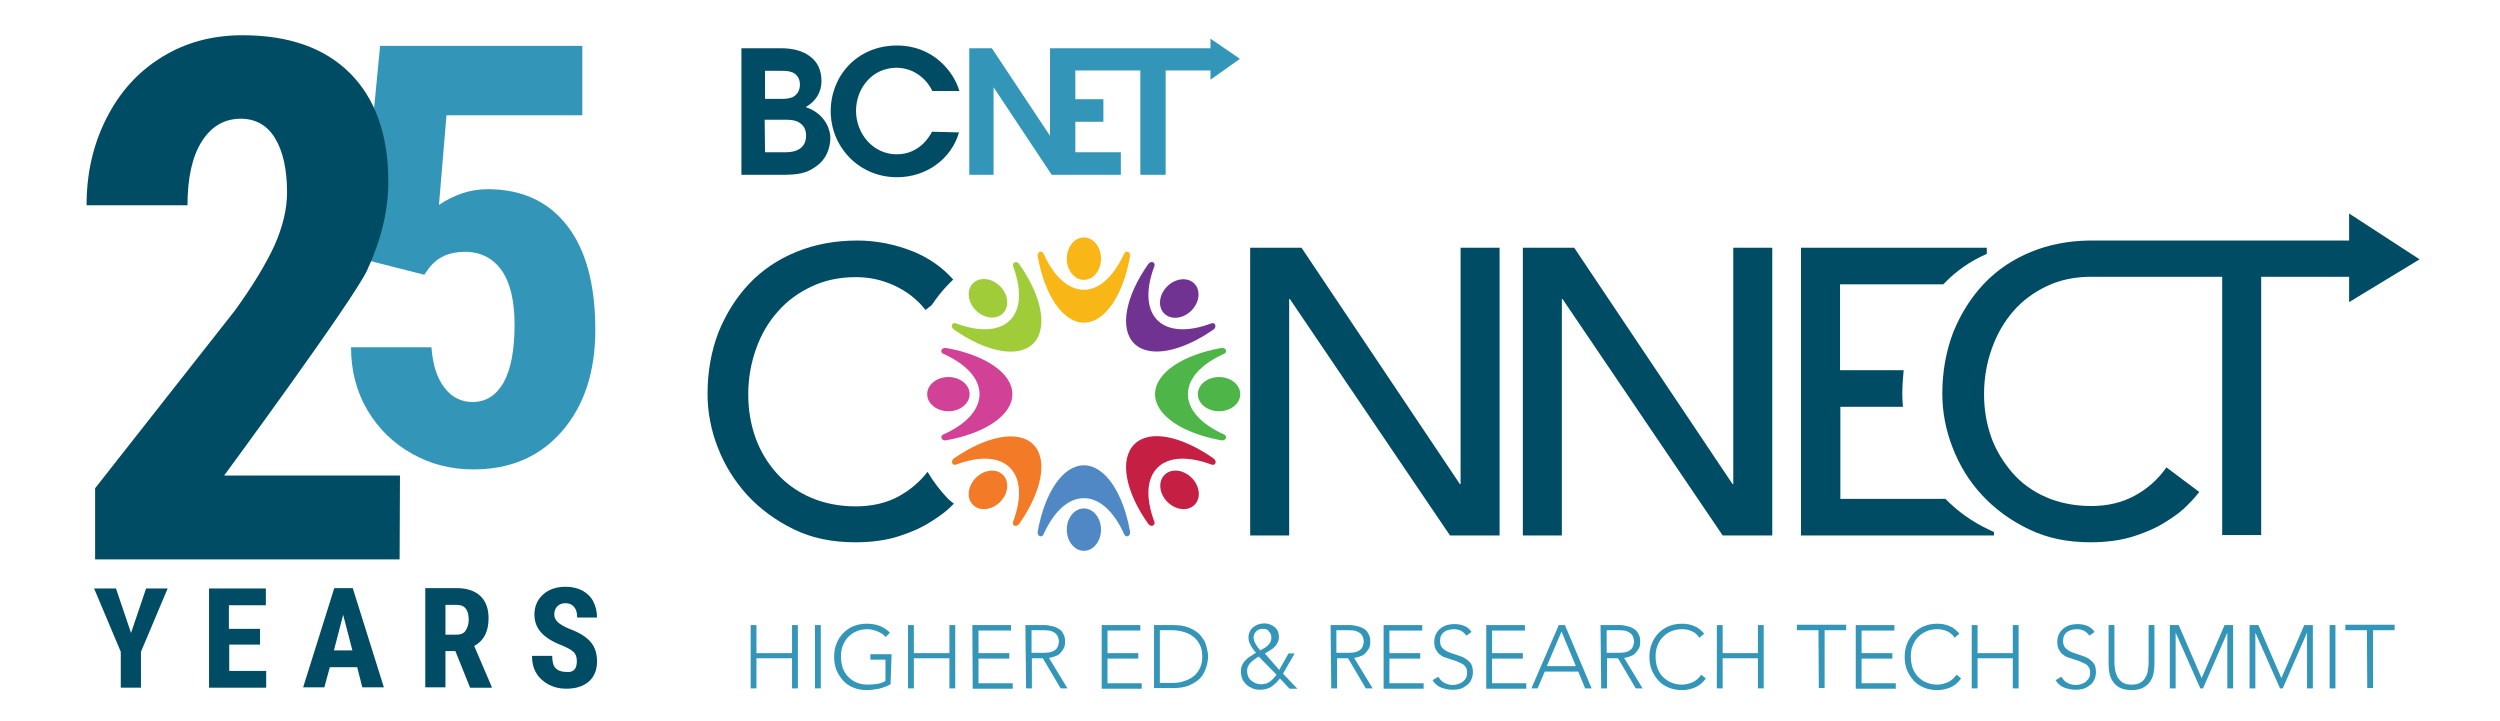 <?xml version="1.0" encoding="utf-8"?>
<!-- Generator: Adobe Illustrator 28.0.0, SVG Export Plug-In . SVG Version: 6.00 Build 0)  -->
<svg version="1.1" id="Layer_1" xmlns="http://www.w3.org/2000/svg" xmlns:xlink="http://www.w3.org/1999/xlink" x="0px" y="0px"
	 viewBox="0 0 730.7 210.6" style="enable-background:new 0 0 730.7 210.6;" xml:space="preserve">
<style type="text/css">
	.st0{fill:#F8B617;}
	.st1{fill:#5088C6;}
	.st2{fill:#D14196;}
	.st3{fill:#4EB648;}
	.st4{fill:#F37B27;}
	.st5{fill:#713392;}
	.st6{fill:#A0CC3A;}
	.st7{fill:#C61F44;}
	.st8{fill:#3396B9;}
	.st9{fill:#004C65;}
</style>
<g>
	<g>
		<path class="st0" d="M316.8,84.7c-4.7,0-8.9-4.1-11.8-10.6c-0.5-1.1-1.9-0.5-1.7,0.8c2,11.3,7.3,19.4,13.5,19.4
			s11.5-8.1,13.5-19.4c0.2-1.3-1.2-1.9-1.7-0.8C325.6,80.6,321.4,84.7,316.8,84.7z"/>
		<ellipse class="st0" cx="316.8" cy="75.6" rx="5" ry="6.2"/>
	</g>
	<g>
		<path class="st1" d="M316.8,145.6c4.7,0,8.9,4.1,11.8,10.6c0.5,1.1,1.9,0.5,1.7-0.8c-2-11.3-7.3-19.4-13.5-19.4
			c-6.2,0-11.5,8.1-13.5,19.4c-0.2,1.3,1.2,1.9,1.7,0.8C307.9,149.7,312.1,145.6,316.8,145.6z"/>
		<ellipse class="st1" cx="316.8" cy="154.8" rx="5" ry="6.2"/>
	</g>
	<g>
		<path class="st2" d="M286.3,115.2c0,4.7-4.1,8.9-10.6,11.8c-1.1,0.5-0.5,1.9,0.8,1.7c11.3-2,19.4-7.3,19.4-13.5
			s-8.1-11.5-19.4-13.5c-1.3-0.2-1.9,1.2-0.8,1.7C282.2,106.3,286.3,110.5,286.3,115.2z"/>
		<ellipse class="st2" cx="277.2" cy="115.2" rx="6.2" ry="5"/>
	</g>
	<g>
		<path class="st3" d="M347.2,115.2c0-4.7,4.1-8.9,10.6-11.8c1.1-0.5,0.5-1.9-0.8-1.7c-11.3,2-19.4,7.3-19.4,13.5
			c0,6.2,8.1,11.5,19.4,13.5c1.3,0.2,1.9-1.2,0.8-1.7C351.3,124.1,347.2,119.9,347.2,115.2z"/>
		<ellipse class="st3" cx="356.3" cy="115.2" rx="6.2" ry="5"/>
	</g>
	<g>
		<path class="st4" d="M295.2,136.7c3.3,3.3,3.4,9.2,0.9,15.8c-0.4,1.2,1,1.7,1.8,0.6c6.6-9.4,8.5-18.8,4.1-23.2s-13.9-2.4-23.2,4.1
			c-1,0.7-0.5,2.2,0.6,1.8C286.1,133.3,291.9,133.4,295.2,136.7L295.2,136.7z"/>
		
			<ellipse transform="matrix(0.707 -0.707 0.707 0.707 -16.659 246.124)" class="st4" cx="288.8" cy="143.2" rx="6.2" ry="5"/>
	</g>
	<g>
		<path class="st5" d="M338.3,93.6c-3.3-3.3-3.4-9.2-0.9-15.8c0.4-1.2-1-1.7-1.8-0.6c-6.6,9.4-8.5,18.8-4.1,23.2s13.9,2.4,23.2-4.1
			c1-0.7,0.5-2.2-0.6-1.8C347.5,97,341.6,96.9,338.3,93.6L338.3,93.6z"/>
		<ellipse transform="matrix(0.707 -0.707 0.707 0.707 39.322 269.305)" class="st5" cx="344.7" cy="87.2" rx="6.2" ry="5"/>
	</g>
	<g>
		<path class="st6" d="M295.2,93.6c-3.3,3.3-9.2,3.4-15.8,0.9c-1.2-0.4-1.7,1-0.6,1.8c9.4,6.6,18.8,8.5,23.2,4.1s2.5-13.9-4.1-23.2
			c-0.7-1.1-2.2-0.5-1.8,0.6C298.6,84.5,298.5,90.3,295.2,93.6L295.2,93.6z"/>
		<ellipse transform="matrix(0.707 -0.707 0.707 0.707 22.929 229.717)" class="st6" cx="288.8" cy="87.2" rx="5" ry="6.2"/>
	</g>
	<g>
		<path class="st7" d="M338.3,136.7c3.3-3.3,9.2-3.4,15.8-0.9c1.2,0.4,1.7-1,0.6-1.8c-9.4-6.6-18.8-8.6-23.2-4.1s-2.5,13.9,4.1,23.2
			c0.7,1.1,2.2,0.5,1.8-0.6C334.9,145.9,335,140,338.3,136.7L338.3,136.7z"/>
		<ellipse transform="matrix(0.707 -0.707 0.707 0.707 -0.259 285.709)" class="st7" cx="344.8" cy="143.2" rx="5" ry="6.2"/>
	</g>
</g>
<g>
	<path class="st8" d="M219.4,182.7h1.7v8.2h10.4v-8.2h1.7v18.5h-1.7v-8.8h-10.4v8.8h-1.7V182.7z"/>
	<path class="st8" d="M238.2,182.7h1.7v18.5h-1.7V182.7z"/>
	<path class="st8" d="M260.3,200c-1.1,0.6-2.2,1-3.4,1.3c-1.2,0.2-2.3,0.4-3.5,0.4c-1.4,0-2.7-0.2-3.9-0.7c-1.2-0.5-2.2-1.1-3-2
		s-1.5-1.9-2-3.1s-0.7-2.5-0.7-3.9s0.2-2.7,0.7-3.9c0.5-1.2,1.1-2.2,2-3.1s1.8-1.5,3-2s2.5-0.7,3.9-0.7c2.8,0,5,0.9,6.7,2.6
		l-1.2,1.3c-0.3-0.3-0.6-0.6-1-0.9s-0.9-0.5-1.3-0.7c-0.5-0.2-1-0.4-1.5-0.5s-1-0.2-1.5-0.2c-1.2,0-2.3,0.2-3.2,0.6
		c-1,0.4-1.8,1-2.5,1.7s-1.2,1.6-1.6,2.6c-0.4,1-0.5,2.1-0.5,3.2s0.2,2.2,0.5,3.2c0.4,1,0.9,1.9,1.6,2.6s1.5,1.3,2.5,1.7
		s2,0.6,3.2,0.6c1,0,1.9-0.1,2.8-0.2c0.9-0.2,1.7-0.4,2.4-0.9v-6.2h-4.4v-1.6h6.2L260.3,200L260.3,200z"/>
	<path class="st8" d="M265.4,182.7h1.7v8.2h10.4v-8.2h1.7v18.5h-1.7v-8.8h-10.4v8.8h-1.7V182.7z"/>
	<path class="st8" d="M284.2,182.7h11.3v1.6H286v6.6h9v1.6h-9v7.2h10v1.6h-11.7L284.2,182.7L284.2,182.7z"/>
	<path class="st8" d="M299.7,182.7h4.9c0.2,0,0.6,0,1,0c0.4,0,0.9,0.1,1.4,0.2s1,0.2,1.5,0.4c0.5,0.2,1,0.5,1.4,0.8s0.7,0.8,1,1.4
		c0.3,0.6,0.4,1.2,0.4,2c0,0.9-0.1,1.6-0.5,2.2s-0.7,1-1.1,1.4s-1,0.6-1.5,0.8c-0.6,0.2-1.1,0.3-1.6,0.4l5.4,8.9h-2l-5.2-8.8h-3.2
		v8.8h-1.7L299.7,182.7L299.7,182.7z M301.5,190.8h3.7c0.9,0,1.6-0.1,2.2-0.3c0.6-0.2,1-0.5,1.3-0.8s0.5-0.7,0.6-1.1
		s0.2-0.7,0.2-1.1s-0.1-0.7-0.2-1.1s-0.3-0.7-0.6-1.1c-0.3-0.3-0.8-0.6-1.3-0.8s-1.3-0.3-2.2-0.3h-3.7V190.8L301.5,190.8z"/>
	<path class="st8" d="M322,182.7h11.3v1.6h-9.6v6.6h9v1.6h-9v7.2h10v1.6H322L322,182.7L322,182.7z"/>
	<path class="st8" d="M337.3,182.7h5.7c1.6,0,3,0.2,4.1,0.6s2,0.9,2.8,1.5s1.3,1.3,1.8,2s0.7,1.4,0.9,2.1c0.2,0.7,0.3,1.3,0.4,1.8
		s0.1,0.9,0.1,1.2s0,0.6-0.1,1.2s-0.2,1.2-0.4,1.8s-0.5,1.4-0.9,2.1s-1,1.4-1.8,2s-1.7,1.1-2.8,1.5s-2.5,0.6-4.1,0.6h-5.7V182.7
		L337.3,182.7z M339,199.6h3.6c1.2,0,2.4-0.1,3.4-0.5c1.1-0.3,2-0.8,2.8-1.4s1.4-1.4,1.9-2.4c0.5-1,0.7-2.1,0.7-3.4
		s-0.2-2.5-0.7-3.4c-0.5-1-1.1-1.8-1.9-2.4s-1.7-1.1-2.8-1.4c-1.1-0.3-2.2-0.5-3.4-0.5H339V199.6L339,199.6z"/>
	<path class="st8" d="M373.9,195.8l2.7-4.8h1.8l-3.4,5.9l4.2,4.4h-2.3l-2.8-3c-0.8,1-1.6,1.8-2.5,2.4c-0.9,0.6-2,0.9-3.3,0.9
		c-0.8,0-1.5-0.1-2.2-0.4s-1.3-0.6-1.8-1.1c-0.5-0.5-0.9-1-1.2-1.7c-0.3-0.7-0.4-1.4-0.4-2.2c0-0.7,0.1-1.3,0.4-1.9
		c0.2-0.5,0.6-1,1-1.4s0.8-0.8,1.4-1.1s1-0.7,1.6-1c-0.3-0.3-0.5-0.6-0.8-1s-0.5-0.7-0.7-1.1s-0.4-0.8-0.5-1.1
		c-0.1-0.4-0.2-0.8-0.2-1.2c0-0.7,0.1-1.2,0.4-1.8c0.2-0.5,0.6-1,1-1.3s0.9-0.6,1.5-0.8c0.6-0.2,1.1-0.3,1.8-0.3
		c0.5,0,1.1,0.1,1.6,0.3c0.5,0.2,1,0.5,1.4,0.8s0.7,0.8,0.9,1.2c0.2,0.5,0.3,1,0.3,1.6c0,0.7-0.1,1.2-0.4,1.7
		c-0.2,0.5-0.5,0.9-0.9,1.3s-0.8,0.7-1.3,1c-0.5,0.3-1,0.6-1.5,0.9L373.9,195.8L373.9,195.8z M367.9,191.9c-0.4,0.2-0.8,0.5-1.2,0.8
		c-0.4,0.3-0.8,0.6-1.1,0.9s-0.6,0.7-0.8,1.1c-0.2,0.4-0.3,0.9-0.3,1.4c0,0.6,0.1,1.1,0.3,1.6s0.5,0.9,0.9,1.2
		c0.4,0.3,0.8,0.6,1.3,0.8c0.5,0.2,1.1,0.3,1.6,0.3c0.5,0,0.9-0.1,1.4-0.2s0.8-0.4,1.2-0.6c0.4-0.3,0.7-0.6,1-0.9s0.6-0.7,0.9-1.1
		L367.9,191.9L367.9,191.9z M369.2,183.8c-0.8,0-1.5,0.2-2,0.7s-0.8,1.1-0.8,1.9c0,0.3,0.1,0.6,0.2,1c0.1,0.3,0.3,0.6,0.5,1
		c0.2,0.3,0.4,0.6,0.6,0.9s0.5,0.5,0.6,0.8c0.4-0.2,0.8-0.4,1.1-0.6c0.4-0.2,0.8-0.5,1.1-0.8c0.3-0.3,0.6-0.6,0.8-1
		c0.2-0.4,0.3-0.8,0.3-1.3c0-0.7-0.2-1.3-0.7-1.8C370.6,184,370,183.8,369.2,183.8L369.2,183.8z"/>
	<path class="st8" d="M388.9,182.7h4.9c0.2,0,0.6,0,1,0c0.4,0,0.9,0.1,1.4,0.2s1,0.2,1.5,0.4c0.5,0.2,1,0.5,1.4,0.8s0.7,0.8,1,1.4
		c0.3,0.6,0.4,1.2,0.4,2c0,0.9-0.1,1.6-0.5,2.2s-0.7,1-1.1,1.4s-1,0.6-1.5,0.8c-0.6,0.2-1.1,0.3-1.6,0.4l5.4,8.9h-2l-5.2-8.8h-3.2
		v8.8h-1.7L388.9,182.7L388.9,182.7z M390.6,190.8h3.7c0.9,0,1.6-0.1,2.2-0.3c0.6-0.2,1-0.5,1.3-0.8s0.5-0.7,0.6-1.1
		s0.2-0.7,0.2-1.1s-0.1-0.7-0.2-1.1s-0.3-0.7-0.6-1.1c-0.3-0.3-0.8-0.6-1.3-0.8s-1.3-0.3-2.2-0.3h-3.7V190.8L390.6,190.8z"/>
	<path class="st8" d="M404.4,182.7h11.3v1.6h-9.6v6.6h9v1.6h-9v7.2h10v1.6h-11.7L404.4,182.7L404.4,182.7z"/>
	<path class="st8" d="M420.4,197.8c0.5,0.8,1,1.4,1.8,1.8s1.5,0.6,2.5,0.6c0.6,0,1.1-0.1,1.6-0.3c0.5-0.2,1-0.4,1.3-0.7
		s0.7-0.7,0.9-1.1c0.2-0.4,0.3-0.9,0.3-1.5c0-0.6-0.1-1.2-0.4-1.6c-0.3-0.4-0.6-0.8-1.1-1c-0.5-0.3-1-0.5-1.5-0.7s-1.1-0.4-1.8-0.6
		c-0.6-0.2-1.2-0.4-1.8-0.6c-0.6-0.2-1.1-0.6-1.5-0.9s-0.8-0.9-1.1-1.5c-0.3-0.6-0.4-1.3-0.4-2.2c0-0.8,0.2-1.6,0.5-2.2
		c0.3-0.6,0.8-1.2,1.3-1.6c0.5-0.4,1.2-0.8,1.9-1c0.7-0.2,1.5-0.3,2.2-0.3c1,0,2,0.2,2.8,0.5s1.6,0.9,2.2,1.8l-1.5,1.1
		c-0.4-0.6-1-1.1-1.5-1.4c-0.6-0.3-1.3-0.5-2.1-0.5c-0.6,0-1.1,0.1-1.6,0.2c-0.5,0.1-1,0.4-1.3,0.6c-0.4,0.3-0.7,0.6-0.9,1.1
		c-0.2,0.4-0.3,0.9-0.3,1.5c0,0.9,0.2,1.6,0.7,2.1s1.1,0.9,1.8,1.2s1.5,0.5,2.3,0.8s1.6,0.5,2.3,0.9c0.7,0.4,1.3,0.9,1.8,1.5
		s0.7,1.6,0.7,2.7c0,0.8-0.2,1.6-0.5,2.2s-0.7,1.2-1.3,1.6s-1.1,0.8-1.8,1c-0.7,0.2-1.4,0.3-2.2,0.3c-1.2,0-2.3-0.2-3.4-0.6
		s-1.9-1.1-2.6-2.2L420.4,197.8L420.4,197.8z"/>
	<path class="st8" d="M434.4,182.7h11.3v1.6h-9.6v6.6h9v1.6h-9v7.2h10v1.6h-11.7L434.4,182.7L434.4,182.7z"/>
	<path class="st8" d="M455.6,182.7h1.8l7.8,18.5h-1.9l-2-4.9h-9.8l-2.1,4.9h-1.8L455.6,182.7L455.6,182.7z M456.4,184.6l-4.3,10.1
		h8.5L456.4,184.6L456.4,184.6z"/>
	<path class="st8" d="M467.8,182.7h4.9c0.2,0,0.6,0,1,0c0.4,0,0.9,0.1,1.4,0.2s1,0.2,1.5,0.4c0.5,0.2,1,0.5,1.4,0.8s0.7,0.8,1,1.4
		c0.3,0.6,0.4,1.2,0.4,2c0,0.9-0.1,1.6-0.5,2.2s-0.7,1-1.1,1.4s-1,0.6-1.5,0.8c-0.6,0.2-1.1,0.3-1.6,0.4l5.4,8.9h-2l-5.2-8.8h-3.2
		v8.8h-1.7L467.8,182.7L467.8,182.7z M469.6,190.8h3.7c0.9,0,1.6-0.1,2.2-0.3c0.6-0.2,1-0.5,1.3-0.8s0.5-0.7,0.6-1.1
		s0.2-0.7,0.2-1.1s-0.1-0.7-0.2-1.1s-0.3-0.7-0.6-1.1c-0.3-0.3-0.8-0.6-1.3-0.8s-1.3-0.3-2.2-0.3h-3.7V190.8L469.6,190.8z"/>
	<path class="st8" d="M498.6,198.3c-0.9,1.2-1.9,2.1-3.1,2.6c-1.2,0.5-2.4,0.8-3.8,0.8s-2.7-0.2-3.9-0.7c-1.2-0.5-2.2-1.1-3-2
		s-1.5-1.9-2-3.1s-0.7-2.5-0.7-3.9s0.2-2.7,0.7-3.9c0.5-1.2,1.1-2.2,2-3.1s1.8-1.5,3-2s2.5-0.7,3.9-0.7c1.2,0,2.4,0.2,3.5,0.7
		c1.1,0.4,2,1.2,2.9,2.2l-1.4,1.2c-0.6-0.9-1.3-1.5-2.2-1.9s-1.8-0.6-2.8-0.6c-1.2,0-2.3,0.2-3.2,0.6c-1,0.4-1.8,1-2.5,1.7
		s-1.2,1.6-1.6,2.6c-0.4,1-0.5,2.1-0.5,3.2s0.2,2.2,0.5,3.2c0.4,1,0.9,1.9,1.6,2.6s1.5,1.3,2.5,1.7s2,0.6,3.2,0.6
		c0.5,0,1-0.1,1.5-0.2s1-0.3,1.5-0.5c0.5-0.2,0.9-0.5,1.4-0.9c0.4-0.4,0.8-0.8,1.1-1.3L498.6,198.3L498.6,198.3z"/>
	<path class="st8" d="M501.8,182.7h1.7v8.2h10.3v-8.2h1.7v18.5h-1.7v-8.8h-10.3v8.8h-1.7V182.7z"/>
	<path class="st8" d="M531.5,184.2h-6.3v-1.6h14.4v1.6h-6.3v16.9h-1.7L531.5,184.2L531.5,184.2z"/>
	<path class="st8" d="M542.4,182.7h11.3v1.6h-9.6v6.6h9v1.6h-9v7.2h10v1.6h-11.7V182.7L542.4,182.7z"/>
	<path class="st8" d="M573.2,198.3c-0.9,1.2-1.9,2.1-3.1,2.6c-1.2,0.5-2.4,0.8-3.8,0.8s-2.7-0.2-3.9-0.7c-1.2-0.5-2.2-1.1-3-2
		s-1.5-1.9-2-3.1c-0.5-1.2-0.7-2.5-0.7-3.9s0.2-2.7,0.7-3.9c0.5-1.2,1.1-2.2,2-3.1s1.8-1.5,3-2s2.5-0.7,3.9-0.7
		c1.2,0,2.4,0.2,3.5,0.7c1.1,0.4,2,1.2,2.9,2.2l-1.4,1.2c-0.6-0.9-1.3-1.5-2.2-1.9s-1.8-0.6-2.8-0.6c-1.2,0-2.3,0.2-3.2,0.6
		c-1,0.4-1.8,1-2.5,1.7s-1.2,1.6-1.6,2.6c-0.4,1-0.5,2.1-0.5,3.2s0.2,2.2,0.5,3.2c0.4,1,0.9,1.9,1.6,2.6s1.5,1.3,2.5,1.7
		s2,0.6,3.2,0.6c0.5,0,1-0.1,1.5-0.2s1-0.3,1.5-0.5c0.5-0.2,0.9-0.5,1.4-0.9c0.4-0.4,0.8-0.8,1.2-1.3L573.2,198.3L573.2,198.3z"/>
	<path class="st8" d="M576.3,182.7h1.7v8.2h10.3v-8.2h1.7v18.5h-1.7v-8.8h-10.3v8.8h-1.7V182.7z"/>
	<path class="st8" d="M602.5,197.8c0.5,0.8,1,1.4,1.8,1.8c0.7,0.4,1.5,0.6,2.5,0.6c0.6,0,1.1-0.1,1.6-0.3s1-0.4,1.3-0.7
		s0.7-0.7,0.9-1.1s0.3-0.9,0.3-1.5c0-0.6-0.1-1.2-0.4-1.6c-0.3-0.4-0.6-0.8-1.1-1s-1-0.5-1.5-0.7s-1.2-0.4-1.8-0.6
		c-0.6-0.2-1.2-0.4-1.8-0.6s-1.1-0.6-1.5-0.9s-0.8-0.9-1.1-1.5c-0.3-0.6-0.4-1.3-0.4-2.2c0-0.8,0.2-1.6,0.5-2.2s0.8-1.2,1.3-1.6
		c0.5-0.4,1.2-0.8,1.9-1c0.7-0.2,1.5-0.3,2.2-0.3c1,0,2,0.2,2.8,0.5s1.6,0.9,2.2,1.8l-1.5,1.1c-0.4-0.6-1-1.1-1.5-1.4
		c-0.6-0.3-1.3-0.5-2.1-0.5c-0.6,0-1.1,0.1-1.6,0.2c-0.5,0.1-1,0.4-1.3,0.6s-0.7,0.6-0.9,1.1c-0.2,0.4-0.3,0.9-0.3,1.5
		c0,0.9,0.2,1.6,0.7,2.1s1.1,0.9,1.8,1.2c0.7,0.3,1.5,0.5,2.3,0.8s1.6,0.5,2.3,0.9c0.7,0.4,1.3,0.9,1.8,1.5c0.5,0.6,0.7,1.6,0.7,2.7
		c0,0.8-0.2,1.6-0.5,2.2s-0.7,1.2-1.3,1.6s-1.2,0.8-1.8,1c-0.7,0.2-1.4,0.3-2.2,0.3c-1.2,0-2.3-0.2-3.4-0.6s-1.9-1.1-2.6-2.2
		L602.5,197.8L602.5,197.8z"/>
	<path class="st8" d="M629.7,194.1c0,1-0.1,1.9-0.3,2.9c-0.2,0.9-0.6,1.7-1.1,2.4s-1.2,1.2-2.1,1.7c-0.9,0.4-1.9,0.6-3.2,0.6
		s-2.3-0.2-3.2-0.6c-0.9-0.4-1.6-1-2.1-1.7c-0.5-0.7-0.9-1.5-1.1-2.4c-0.2-0.9-0.3-1.9-0.3-2.9v-11.4h1.7v11c0,0.7,0.1,1.4,0.2,2.1
		s0.4,1.4,0.7,2.1c0.4,0.6,0.9,1.2,1.5,1.6c0.7,0.4,1.5,0.6,2.6,0.6s2-0.2,2.6-0.6c0.7-0.4,1.2-0.9,1.5-1.6c0.4-0.6,0.6-1.3,0.7-2.1
		s0.2-1.4,0.2-2.1v-11h1.7L629.7,194.1L629.7,194.1z"/>
	<path class="st8" d="M634.2,182.7h2.6l6.7,15.5l6.7-15.5h2.5v18.5H651v-16.3h0l-7.1,16.3h-0.8l-7.2-16.3h0v16.3h-1.7L634.2,182.7
		L634.2,182.7z"/>
	<path class="st8" d="M657.5,182.7h2.6l6.7,15.5l6.7-15.5h2.5v18.5h-1.7v-16.3h0l-7.1,16.3h-0.8l-7.2-16.3h0v16.3h-1.7L657.5,182.7
		L657.5,182.7z"/>
	<path class="st8" d="M680.9,182.7h1.7v18.5h-1.7V182.7z"/>
	<path class="st8" d="M691.8,184.2h-6.3v-1.6h14.4v1.6h-6.3v16.9h-1.7L691.8,184.2L691.8,184.2z"/>
</g>
<g>
	<path class="st9" d="M216.8,14.1h11.4c3.6,0,6.4,0.8,8.3,2.2c2.5,1.7,3.6,4.3,3.6,7.4c0,3.4-1.8,6-4.6,7.6c6.2,2.1,7.2,7.3,7.2,8.9
		c0,3.3-1.4,6.5-4,8.3c-2.9,2.2-5.3,2.6-10.6,2.6h-11.4V14.1L216.8,14.1z M223.6,28.9h4.9c1.1,0,2.2-0.1,3.2-0.5
		c1.4-0.8,2.1-2,2.1-3.7c0-1.9-1-3-2.1-3.5c-0.9-0.4-1.9-0.5-3.3-0.5h-4.8L223.6,28.9L223.6,28.9z M223.6,44.5h6
		c0.9,0,2.3-0.1,3.4-0.6c1.5-0.7,2.6-1.9,2.6-4.3c0-2.2-1.1-3.4-2.6-4.1c-1.2-0.5-2.4-0.5-3.8-0.5h-5.7L223.6,44.5L223.6,44.5z"/>
	<path class="st9" d="M280.3,38.7c-2.2,7.7-9.5,13.1-18.1,13.1c-11.3,0-19.4-9-19.4-19.3s7.7-19.2,19.4-19.2
		c10.7,0,16.7,7.9,18.2,13.3h-7.9c-1.1-2.5-4.5-6.7-10.4-6.8c-7.2,0-11.9,6-11.9,12.6s4.9,12.7,11.9,12.7c6.6,0,9.6-5.2,10.3-6.6
		L280.3,38.7L280.3,38.7z"/>
	<polygon class="st8" points="353.8,11.3 353.8,14.1 306.9,14.1 306.9,39.7 289.9,14.1 283.3,14.1 283.3,51.1 290.4,51.1 
		290.4,25.5 307.4,51.1 327.6,51.1 327.6,44.5 314.3,44.5 314.3,35.6 322.5,35.6 322.5,29 314.3,29 314.3,20.6 333.3,20.6 
		333.3,51.1 340.7,51.1 340.7,20.6 353.8,20.6 353.8,23.3 362.4,17.2 	"/>
</g>
<path class="st9" d="M365.4,72.4h15l46.3,69.1h0.2V72.4h11.4v84.1h-14.5l-46.8-69.1h-0.2v69.1h-11.4L365.4,72.4L365.4,72.4z"/>
<path class="st9" d="M445.1,72.4h15l46.3,69.1h0.2V72.4H518v84.1h-14.5l-46.8-69.1h-0.2v69.1h-11.4L445.1,72.4L445.1,72.4z"/>
<path class="st9" d="M277.2,145.9c-2.3-2.4-4.4-5.1-6.1-8c-2.3,3-5.1,5.3-8.3,7.1c-3.6,2-7.9,3-12.7,3s-9.3-0.9-13.2-2.6
	c-3.9-1.7-7.2-4.1-9.9-7.1s-4.8-6.5-6.2-10.4c-1.4-4-2.1-8.1-2.1-12.6c0-4.8,0.8-9.2,2.3-13.4c1.5-4.2,3.6-7.8,6.4-10.9
	c2.7-3.1,6-5.5,9.9-7.3c3.8-1.8,8.1-2.7,12.9-2.7c3.9,0,7.6,0.8,11.3,2.5c3.6,1.7,6.6,4,9,7.1l1.8-1.4c1.5-2.2,3.1-4.3,5-6.2
	c0.4-0.4,0.9-0.9,1.3-1.3c-3.2-3.6-7.1-6.3-11.7-8.2c-5.3-2.1-10.8-3.2-16.3-3.2c-6.5,0-12.4,1.1-17.8,3.3c-5.4,2.2-10,5.3-13.8,9.3
	s-6.8,8.8-9,14.2c-2.1,5.5-3.2,11.5-3.2,18c0,5.3,1,10.6,3,15.7c2,5.2,4.9,9.8,8.6,13.9c3.8,4.1,8.3,7.4,13.6,10s11.3,3.8,18,3.8
	c4.8,0,9.1-0.6,12.8-1.8c3.7-1.2,6.8-2.6,9.4-4.3c2.6-1.6,4.7-3.2,6.3-4.9c0.1-0.1,0.2-0.2,0.3-0.3
	C278.2,146.8,277.7,146.3,277.2,145.9L277.2,145.9z"/>
<path class="st9" d="M581.3,154.8c-4.9-2.3-9.2-5.4-12.7-9h-30.7v-26.9h18.3c-0.1-1.2-0.2-2.4-0.2-3.7c0-2.4,0.2-4.7,0.4-7h-18.6
	V83.1h30.2c0.1-0.1,0.1-0.1,0.2-0.2c3.5-3.7,7.7-6.6,12.5-8.7v-1.8h-54.3v84.1h56.4v-1C582.3,155.3,581.8,155,581.3,154.8
	L581.3,154.8z"/>
<path class="st9" d="M707.2,75.8l-20.6-13.4v7.9h-76v0c-6.1,0.1-11.8,1.2-16.9,3.3c-5.4,2.2-10,5.3-13.8,9.3s-6.8,8.8-9,14.2
	c-2.1,5.5-3.2,11.5-3.2,18c0,5.3,1,10.6,3,15.7c2,5.2,4.8,9.8,8.6,13.9c3.8,4.1,8.3,7.4,13.7,10s11.3,3.8,18,3.8
	c4.8,0,9.1-0.6,12.8-1.8s6.8-2.6,9.4-4.3c2.6-1.6,4.7-3.2,6.3-4.9c1.6-1.6,2.7-2.9,3.3-3.7l-9.6-7.2c-2.5,3.6-5.6,6.3-9.3,8.3
	s-7.9,3-12.7,3s-9.3-0.9-13.2-2.6s-7.2-4.1-9.8-7.1s-4.8-6.5-6.2-10.4c-1.4-4-2.1-8.1-2.1-12.6c0-4.8,0.8-9.2,2.3-13.4
	c1.5-4.2,3.6-7.8,6.3-10.9c2.7-3.1,6-5.5,9.8-7.3c3.8-1.8,8.1-2.7,12.9-2.7c0,0,0,0,0,0l0,0h38.3v75.5h11.4V80.9h25.7v7.4
	L707.2,75.8L707.2,75.8z"/>
<g>
	<g>
		<path class="st9" d="M38.3,185l4.4-13H49l-7.8,18.5v10.5h-5.9v-10.5l-7.8-18.5h6.4L38.3,185L38.3,185z"/>
		<path class="st9" d="M76.1,188.4h-9.1v7.7h10.8v4.9H61.1v-29h16.6v4.9H66.9v6.9h9.1V188.4L76.1,188.4z"/>
		<path class="st9" d="M104.4,195h-8l-1.6,5.9h-6.2l9.1-29h5.4l9.1,29h-6.3L104.4,195L104.4,195z M97.6,190.1h5.4l-2.7-10.4
			L97.6,190.1z"/>
		<path class="st9" d="M133.1,190.3h-2.9v10.6h-5.9v-29h9.3c2.9,0,5.2,0.8,6.8,2.3c1.6,1.5,2.4,3.7,2.4,6.5c0,3.9-1.4,6.6-4.2,8.1
			l5.1,11.9v0.3h-6.3L133.1,190.3L133.1,190.3z M130.2,185.5h3.3c1.2,0,2.1-0.4,2.6-1.2s0.9-1.8,0.9-3.1c0-2.9-1.1-4.4-3.4-4.4h-3.4
			L130.2,185.5L130.2,185.5z"/>
		<path class="st9" d="M168.6,193.3c0-1.2-0.3-2.1-0.9-2.7c-0.6-0.6-1.7-1.2-3.3-1.9c-2.9-1.1-5-2.4-6.3-3.9
			c-1.3-1.5-1.9-3.2-1.9-5.2c0-2.4,0.9-4.4,2.6-5.9c1.7-1.5,3.9-2.2,6.6-2.2c1.8,0,3.4,0.4,4.8,1.1c1.4,0.8,2.5,1.8,3.2,3.2
			s1.1,2.9,1.1,4.7h-5.8c0-1.4-0.3-2.4-0.9-3.1s-1.4-1.1-2.5-1.1c-1,0-1.8,0.3-2.4,0.9c-0.6,0.6-0.9,1.4-0.9,2.4
			c0,0.8,0.3,1.5,1,2.2s1.8,1.3,3.4,2c2.8,1,4.9,2.3,6.2,3.8s1.9,3.4,1.9,5.7c0,2.5-0.8,4.5-2.4,5.9s-3.8,2.1-6.6,2.1
			c-1.9,0-3.6-0.4-5.1-1.2s-2.8-1.9-3.6-3.3c-0.9-1.4-1.3-3.1-1.3-5.1h5.9c0,1.7,0.3,2.9,1,3.6s1.7,1.1,3.2,1.1
			C167.6,196.6,168.6,195.5,168.6,193.3L168.6,193.3z"/>
	</g>
	<g>
		<path class="st8" d="M105.1,75.5l6-62.1h59.1v20.3h-39.7l-2.2,26.2c4.6-3.1,9.3-4.6,14.2-4.6c10.1,0,17.8,3.6,23.3,10.7
			s8.2,17.3,8.2,30.4c0,12.2-3.2,22.1-9.7,29.6c-6.5,7.5-15.1,11.2-26,11.2c-6.4,0-12.4-1.5-17.9-4.6c-5.5-3.1-9.8-7.3-13-12.7
			c-3.2-5.4-4.8-11.6-4.8-18.4h23.5c0.4,5.1,1.6,9,3.8,11.8c2.1,2.8,4.9,4.2,8.2,4.2c3.9,0,6.9-1.9,9.1-5.7
			c2.1-3.8,3.2-9.4,3.2-16.9c0-7-1.3-12.4-3.8-15.9s-6.1-5.4-10.7-5.4s-7.9,1.5-10.4,4.6l-1.5,2.1L105.1,75.5L105.1,75.5z"/>
		<path class="st9" d="M116.8,163.5h-89v-20.8l40.9-52c5.2-7.2,9-13.5,11.5-18.9c2.4-5.4,3.7-10.6,3.7-15.6c0-6.7-1.2-12-3.5-15.8
			c-2.3-3.8-5.7-5.7-10-5.7c-4.8,0-8.6,2.2-11.4,6.6S54.8,52,54.8,60H25.3c0-9.3,1.9-17.7,5.8-25.4S40.3,21,47.3,16.7
			c6.9-4.3,14.8-6.4,23.6-6.4c13.5,0,24,3.7,31.4,11.1c7.4,7.4,11.2,18,11.2,31.7c0,8.5-2.1,17.1-6.2,25.9c-4.1,8.8-41.8,60-41.8,60
			h51.4L116.8,163.5L116.8,163.5z"/>
	</g>
</g>
</svg>

